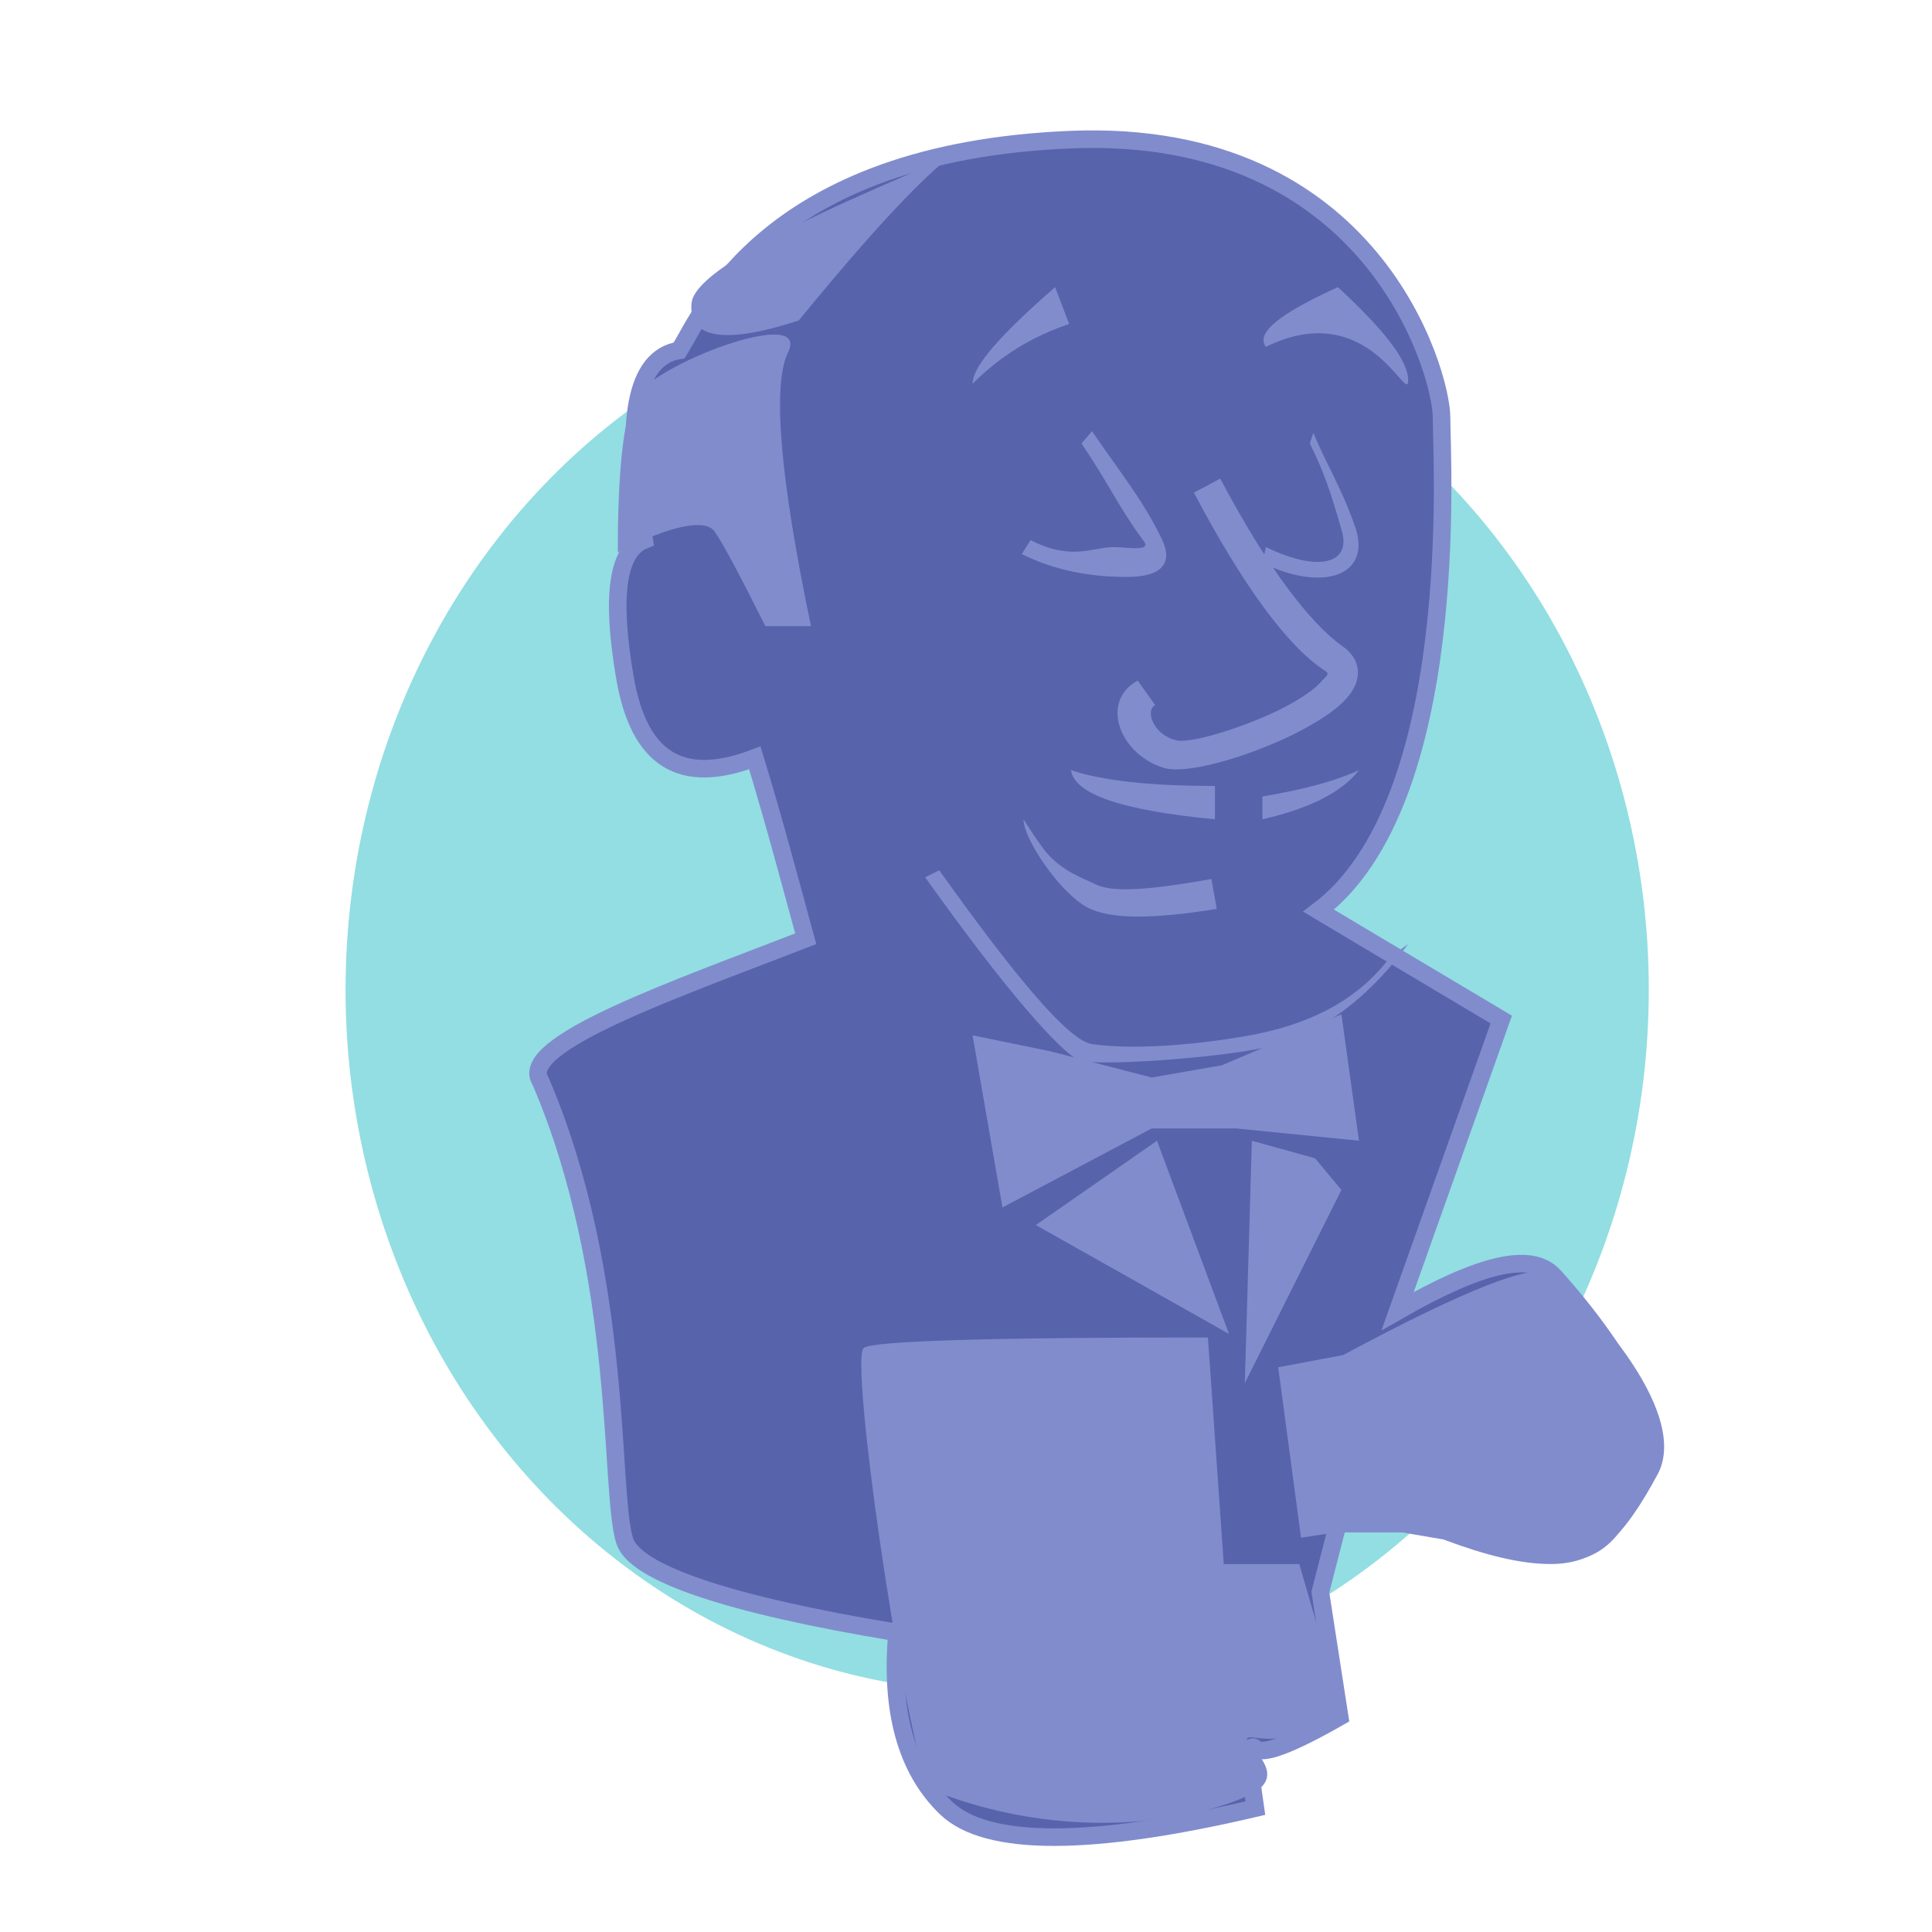 <?xml version="1.0" encoding="utf-8"?>
<!-- Generator: Adobe Illustrator 22.1.0, SVG Export Plug-In . SVG Version: 6.00 Build 0)  -->
<svg version="1.1" id="Layer_1" xmlns="http://www.w3.org/2000/svg" xmlns:xlink="http://www.w3.org/1999/xlink" x="0px" y="0px"
	 viewBox="0 0 110 110" style="enable-background:new 0 0 110 110;" xml:space="preserve">
<style type="text/css">
	.st0{fill:#92DEE2;}
	.st1{fill:#5763AB;stroke:#818CCD;}
	.st2{fill:#818CCD;}
	.st3{fill:none;}
</style>
<title>Jenkins</title>
<desc>Created with Sketch.</desc>
<g id="assets">
	<g id="Jenkins">
		<g id="Group">
			<g id="Group-83" transform="translate(19.675, 8.049)">
				<ellipse id="Oval-20" class="st0" cx="37.1" cy="48.3" rx="37.1" ry="40"/>
				<path id="Path-134" class="st1" d="M55.5,82.6l1.1,7.1c-2.8,1.6-4.4,2.2-4.8,1.8c-0.4-0.4-0.4,0.7,0,3.4
					c-9.4,2.2-15.3,2.2-17.6,0c-2.3-2.2-3.2-5.6-2.8-10c-9.7-1.6-14.9-3.4-15.5-5.2c-0.9-2.7,0-15-4.8-26.2
					c-1.4-2.1,7.9-5.3,15.1-8.1c-0.9-3.3-1.8-6.7-2.9-10.3c-4.2,1.6-6.6,0.1-7.4-4.6s-0.4-7.2,1.1-7.8c-1.2-6.8-0.5-10.4,2-10.8
					c1.3-2.1,5-11.3,22.3-12s21.1,13.4,21.1,15.8s1.2,21.9-7,28.1c4.2,2.5,7.7,4.6,10.4,6.2l-5.9,16.6c4.7-2.7,7.6-3.4,8.9-2
					c1.8,2,6.5,7.6,5.1,10.8c-1.4,3.2-2.1,5-5.1,5c-2,0-3.7-0.6-5.2-1.7h-7.1L55.5,82.6z"/>
				<path id="Path-135" class="st2" d="M23.9,27.6h2.6C24.7,19,24.3,13.8,25.2,12c1.3-2.7-7.8,0.7-8.8,2.7c-0.6,1.3-0.9,4.2-0.9,8.7
					c3.1-1.6,5-1.9,5.5-1.2C21.5,22.9,22.5,24.8,23.9,27.6z"/>
				<path id="Path-136" class="st2" d="M25.8,10.2C31.2,3.6,34.6,0.2,36,0c2.1-0.3-16,6.1-16.3,9.2C19.5,11.2,21.5,11.6,25.8,10.2z"
					/>
				<path id="Path-137" class="st2" d="M40.4,8.3c-3.1,2.7-4.7,4.5-4.7,5.5c1.6-1.6,3.4-2.7,5.5-3.4L40.4,8.3z"/>
				<path id="Path-138" class="st2" d="M52.4,11.7c-0.6-0.8,0.8-1.9,4.1-3.4c2.7,2.5,4,4.2,4,5.3C60.5,15.1,58.3,8.8,52.4,11.7z"/>
				<path id="Path-139" class="st2" d="M38.5,23.5c2.4,1.2,4.8,1.3,6,1.3c2,0,2.6-0.8,2-2.1c-1.1-2.3-2.3-3.7-4-6.2l-0.6,0.7
					c1.5,2.2,2.1,3.6,3.5,5.5c0.6,0.7-0.9,0.4-1.7,0.4c-1.1,0-2.4,0.8-4.7-0.4L38.5,23.5z"/>
				<path id="Path-139_1_" class="st2" d="M52.2,24c3.5,1.7,6.2,0.7,5.3-2c-0.8-2.3-1.6-3.5-2.4-5.4l-0.2,0.6
					c0.8,1.6,1.2,2.8,1.8,4.9c0.6,1.9-1.2,2.5-4.3,1L52.2,24z"/>
				<path id="Path-140" class="st2" d="M48.3,20c2.8,5.3,5.3,8.7,7.4,10.1c0.3,0.2,0.3,0.2-0.1,0.6c-0.4,0.5-1.3,1.1-2.5,1.7
					c-2.3,1.1-5.1,1.9-5.8,1.7c-1.3-0.3-1.8-1.7-1.2-2l-1-1.4c-2.2,1.2-1,4.3,1.6,5c1.3,0.3,4.5-0.6,7.2-1.9
					c1.4-0.7,2.5-1.4,3.1-2.1c0.9-1,0.9-2.2-0.3-3c-1.8-1.3-4.2-4.4-6.9-9.5L48.3,20z"/>
				<path id="Path-141" class="st2" d="M49.5,38.6v-1.9c-3.7,0-6.4-0.3-8.2-0.9C41.5,37.2,44.3,38.1,49.5,38.6z"/>
				<path id="Path-142" class="st2" d="M52.2,37.3v1.3c2.6-0.6,4.5-1.5,5.5-2.8C56.4,36.4,54.6,36.9,52.2,37.3z"/>
				<path id="Path-143" class="st2" d="M49.3,42c-3.4,0.6-5.6,0.8-6.6,0.3c-0.6-0.3-1.8-0.7-2.7-1.7c-0.2-0.2-0.7-0.9-1.4-2
					c0,1.1,2,4.1,3.6,5c1.3,0.7,3.7,0.7,7.4,0.1L49.3,42z"/>
				<path id="Path-144" class="st2" d="M33.2,93.8c-1.6-4.2-4.5-24.5-3.7-25.1c0.5-0.4,7-0.6,19.6-0.6L50,81h4.3l2.5,8.6
					c-1.9,1.1-3.5,1.5-4.9,1.3c-2-0.3,2,1.6,0,3C50,95.1,42.1,97.4,33.2,93.8z"/>
				<polygon id="Path-145" class="st2" points="50.7,56.2 57.7,56.9 56.7,49.7 49.9,52.6 45.9,53.3 40.1,51.8 35.7,50.9 37.4,60.7 
					45.9,56.2 				"/>
				<path id="Path-146" class="st2" d="M33,41.9c4.7,6.6,7.6,9.8,8.7,10.4c0.8,0.4,7.9-0.1,10.6-0.7c3.5-0.7,6.4-3.4,8.2-5.9l-1,0.7
					c-1.7,2.3-4.2,3.7-7.5,4.4c-2.5,0.5-6.7,1-9.5,0.6c-1.3-0.2-4.2-3.6-8.7-9.9L33,41.9z"/>
				<polygon id="Path-147" class="st2" points="39.3,61.7 46.2,56.9 50.3,67.9 				"/>
				<polygon id="Path-148" class="st2" points="51.6,56.9 55.2,57.9 56.7,59.7 51.2,70.7 				"/>
				<path id="Path-149" class="st2" d="M54.4,79.5l-1.3-9.7l3.7-0.7c6.9-3.7,10.9-5.3,11.8-4.6c1.5,0.9,8.1,7.7,6.1,11.4
					S71.2,81,68.6,81c-1.7,0-3.7-0.5-6.1-1.4l-4.1-0.7L54.4,79.5z"/>
			</g>
			<rect id="Rectangle-9" class="st3" width="110" height="110"/>
		</g>
	</g>
</g>
</svg>
